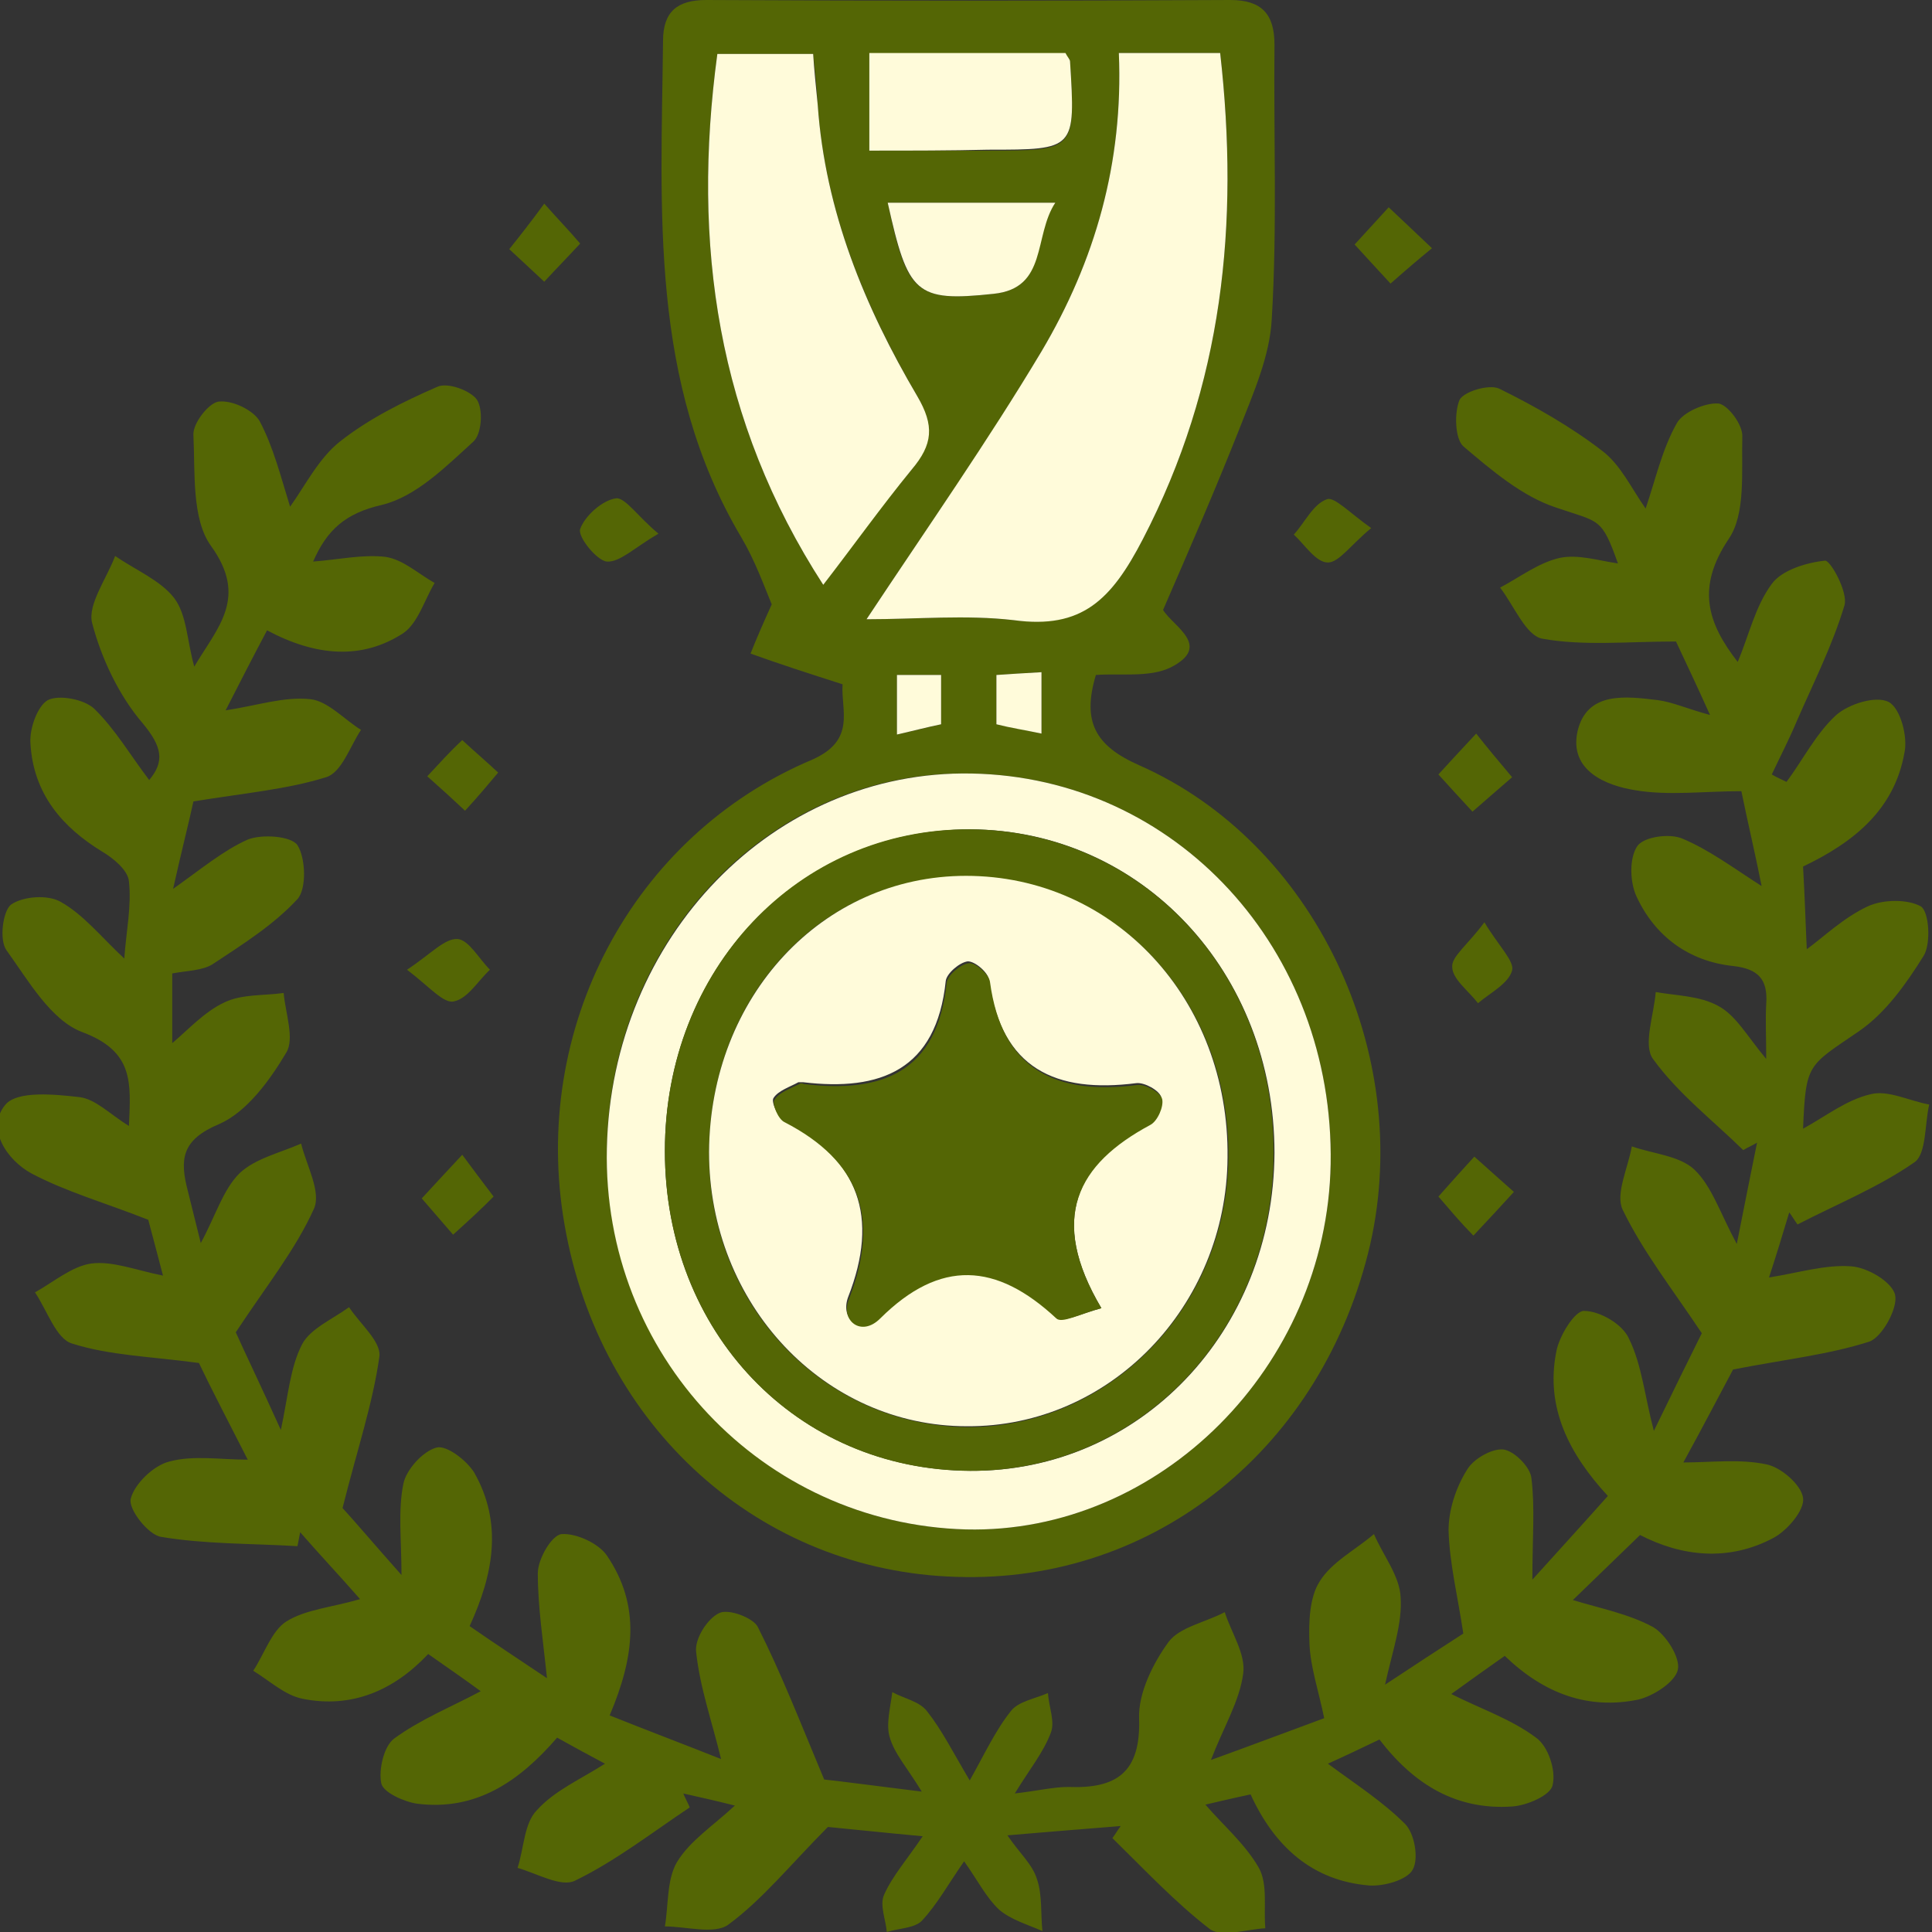<svg width="27" height="27" viewBox="0 0 27 27" fill="none" xmlns="http://www.w3.org/2000/svg">
<rect x="0" y="0" width="27" height="27" fill="#333333" stroke="none"/>
<g clip-path="url(#clip0_49_832)">
<path d="M8.52 23.973C9.073 24.194 9.588 24.388 10.077 24.583C9.948 24.05 9.781 23.583 9.729 23.089C9.704 22.907 9.884 22.621 10.051 22.543C10.18 22.478 10.527 22.608 10.591 22.738C10.913 23.375 11.171 24.038 11.518 24.869C11.763 24.895 12.252 24.96 12.882 25.038C12.676 24.7 12.496 24.505 12.432 24.271C12.38 24.09 12.445 23.856 12.47 23.648C12.638 23.739 12.857 23.778 12.96 23.921C13.165 24.18 13.32 24.492 13.552 24.882C13.757 24.518 13.912 24.18 14.131 23.908C14.234 23.778 14.465 23.739 14.645 23.661C14.658 23.856 14.748 24.064 14.684 24.219C14.581 24.492 14.388 24.726 14.182 25.064C14.517 25.025 14.723 24.973 14.928 24.973C15.598 24.999 15.945 24.778 15.919 24.012C15.907 23.661 16.113 23.245 16.331 22.946C16.486 22.738 16.846 22.673 17.116 22.53C17.206 22.816 17.412 23.115 17.374 23.388C17.322 23.778 17.103 24.128 16.923 24.596C17.464 24.401 17.979 24.206 18.506 24.012C18.429 23.635 18.313 23.297 18.3 22.972C18.287 22.673 18.3 22.322 18.442 22.102C18.609 21.829 18.944 21.66 19.201 21.439C19.33 21.738 19.561 22.024 19.574 22.322C19.6 22.686 19.459 23.076 19.356 23.544C19.767 23.271 20.128 23.037 20.45 22.829C20.372 22.309 20.256 21.842 20.244 21.387C20.244 21.101 20.346 20.789 20.501 20.542C20.591 20.386 20.848 20.244 21.003 20.256C21.157 20.27 21.389 20.503 21.402 20.659C21.453 21.075 21.415 21.491 21.415 22.076C21.826 21.621 22.135 21.283 22.47 20.906C21.93 20.322 21.595 19.672 21.749 18.892C21.788 18.671 22.007 18.32 22.135 18.32C22.354 18.32 22.676 18.502 22.766 18.71C22.946 19.074 22.985 19.516 23.113 19.997C23.358 19.49 23.602 18.996 23.783 18.632C23.358 17.996 22.959 17.489 22.676 16.904C22.573 16.683 22.753 16.32 22.805 16.021C23.101 16.125 23.474 16.151 23.68 16.346C23.924 16.579 24.04 16.956 24.272 17.385C24.375 16.865 24.465 16.41 24.555 15.969C24.491 16.008 24.426 16.034 24.362 16.073C23.937 15.657 23.448 15.28 23.101 14.799C22.959 14.604 23.113 14.189 23.139 13.864C23.435 13.916 23.757 13.916 24.014 14.059C24.259 14.189 24.413 14.475 24.683 14.799C24.683 14.475 24.671 14.254 24.683 14.033C24.709 13.682 24.568 13.539 24.22 13.5C23.602 13.435 23.126 13.084 22.869 12.525C22.779 12.331 22.766 11.993 22.882 11.824C22.972 11.694 23.332 11.642 23.512 11.72C23.886 11.876 24.233 12.136 24.619 12.383C24.529 11.928 24.426 11.499 24.336 11.057C23.808 11.057 23.319 11.122 22.856 11.044C22.444 10.979 21.93 10.771 22.045 10.226C22.174 9.654 22.727 9.732 23.165 9.784C23.371 9.81 23.564 9.901 23.898 9.992C23.705 9.563 23.538 9.212 23.422 8.965C22.74 8.965 22.135 9.03 21.556 8.926C21.325 8.887 21.157 8.459 20.964 8.212C21.235 8.069 21.505 7.861 21.801 7.796C22.058 7.744 22.341 7.835 22.611 7.874C22.38 7.224 22.354 7.302 21.749 7.094C21.273 6.938 20.848 6.575 20.45 6.237C20.334 6.133 20.321 5.769 20.398 5.587C20.462 5.47 20.81 5.366 20.951 5.431C21.453 5.678 21.955 5.964 22.393 6.302C22.65 6.497 22.805 6.834 22.998 7.107C23.139 6.692 23.229 6.276 23.435 5.912C23.525 5.756 23.834 5.626 24.014 5.639C24.143 5.652 24.362 5.938 24.349 6.107C24.336 6.588 24.4 7.185 24.156 7.536C23.705 8.212 23.86 8.705 24.285 9.251C24.439 8.887 24.529 8.472 24.761 8.16C24.902 7.965 25.25 7.861 25.507 7.835C25.584 7.835 25.829 8.277 25.777 8.459C25.61 9.017 25.34 9.55 25.108 10.083C25.005 10.33 24.877 10.576 24.761 10.823C24.825 10.862 24.889 10.888 24.967 10.927C25.198 10.616 25.378 10.252 25.662 9.992C25.842 9.836 26.215 9.719 26.395 9.81C26.562 9.901 26.665 10.304 26.614 10.524C26.472 11.317 25.906 11.772 25.198 12.11C25.224 12.565 25.237 13.006 25.25 13.266C25.481 13.097 25.765 12.824 26.099 12.668C26.318 12.565 26.665 12.565 26.846 12.668C26.961 12.746 26.987 13.188 26.884 13.357C26.64 13.747 26.357 14.15 25.983 14.409C25.263 14.903 25.237 14.851 25.198 15.774C25.507 15.605 25.803 15.371 26.138 15.293C26.382 15.228 26.678 15.384 26.961 15.436C26.897 15.709 26.923 16.125 26.756 16.242C26.254 16.592 25.674 16.826 25.121 17.112C25.082 17.06 25.044 16.995 25.005 16.943C24.915 17.242 24.825 17.541 24.722 17.853C25.134 17.788 25.507 17.671 25.867 17.697C26.099 17.71 26.447 17.918 26.485 18.1C26.524 18.282 26.305 18.684 26.125 18.749C25.559 18.931 24.954 18.996 24.22 19.139C24.053 19.451 23.796 19.945 23.525 20.438C23.911 20.438 24.31 20.386 24.683 20.464C24.889 20.503 25.172 20.75 25.198 20.932C25.224 21.101 24.98 21.387 24.787 21.491C24.156 21.829 23.5 21.751 22.92 21.452C22.599 21.764 22.29 22.063 21.981 22.361C22.367 22.478 22.766 22.556 23.101 22.738C23.281 22.842 23.487 23.167 23.448 23.336C23.409 23.505 23.113 23.7 22.895 23.752C22.2 23.895 21.582 23.674 21.029 23.141C20.771 23.323 20.514 23.505 20.282 23.674C20.694 23.882 21.119 24.024 21.466 24.284C21.634 24.401 21.749 24.739 21.698 24.947C21.672 25.09 21.337 25.233 21.132 25.246C20.359 25.298 19.767 24.947 19.278 24.31C19.034 24.427 18.789 24.544 18.558 24.648C18.944 24.934 19.33 25.181 19.639 25.493C19.767 25.623 19.832 25.974 19.742 26.13C19.664 26.272 19.343 26.363 19.137 26.35C18.339 26.285 17.811 25.805 17.477 25.077C17.232 25.129 17.013 25.181 16.846 25.22C17.091 25.506 17.399 25.766 17.593 26.104C17.721 26.337 17.657 26.662 17.683 26.948C17.425 26.961 17.078 27.078 16.91 26.961C16.421 26.584 15.997 26.13 15.546 25.688C15.585 25.636 15.623 25.571 15.662 25.519C15.173 25.558 14.697 25.597 14.079 25.649C14.246 25.896 14.427 26.052 14.491 26.259C14.568 26.48 14.542 26.74 14.568 26.987C14.362 26.896 14.131 26.831 13.963 26.688C13.783 26.519 13.667 26.285 13.474 26.012C13.255 26.324 13.101 26.61 12.882 26.844C12.779 26.948 12.56 26.948 12.393 27C12.38 26.831 12.29 26.623 12.355 26.48C12.47 26.22 12.676 25.986 12.895 25.662C12.329 25.61 11.853 25.558 11.57 25.532C11.042 26.064 10.656 26.545 10.18 26.896C9.987 27.039 9.588 26.922 9.292 26.922C9.343 26.623 9.317 26.272 9.459 26.026C9.639 25.727 9.961 25.519 10.27 25.233C10.012 25.168 9.781 25.116 9.549 25.064C9.575 25.129 9.613 25.194 9.639 25.259C9.112 25.61 8.597 26.012 8.031 26.285C7.837 26.376 7.503 26.181 7.233 26.104C7.323 25.831 7.323 25.48 7.503 25.298C7.747 25.025 8.108 24.869 8.455 24.648C8.236 24.531 8.018 24.414 7.786 24.284C7.258 24.895 6.653 25.311 5.83 25.207C5.65 25.181 5.354 25.051 5.328 24.921C5.289 24.726 5.367 24.401 5.508 24.297C5.881 24.024 6.306 23.856 6.718 23.635C6.525 23.492 6.28 23.323 5.984 23.115C5.508 23.622 4.916 23.882 4.221 23.739C3.977 23.687 3.771 23.492 3.539 23.349C3.694 23.115 3.796 22.79 4.002 22.66C4.273 22.491 4.633 22.465 5.032 22.348C4.749 22.024 4.466 21.725 4.195 21.413C4.183 21.478 4.17 21.543 4.157 21.608C3.513 21.569 2.87 21.582 2.252 21.478C2.072 21.452 1.789 21.088 1.827 20.945C1.879 20.737 2.149 20.477 2.368 20.425C2.703 20.334 3.076 20.399 3.462 20.399C3.204 19.893 2.947 19.399 2.78 19.048C2.111 18.957 1.531 18.944 1.004 18.775C0.785 18.71 0.656 18.308 0.489 18.061C0.746 17.918 1.004 17.697 1.274 17.658C1.57 17.619 1.892 17.749 2.278 17.827C2.201 17.528 2.123 17.242 2.072 17.047C1.48 16.813 0.927 16.657 0.438 16.398C0.103 16.216 -0.206 15.774 0.077 15.436C0.245 15.241 0.759 15.293 1.107 15.332C1.338 15.358 1.544 15.579 1.802 15.735C1.827 15.137 1.879 14.695 1.145 14.422C0.708 14.254 0.399 13.708 0.09 13.279C-0.013 13.136 0.039 12.733 0.154 12.642C0.322 12.525 0.669 12.499 0.849 12.604C1.171 12.785 1.416 13.097 1.737 13.396C1.763 13.019 1.84 12.668 1.802 12.318C1.789 12.162 1.583 11.993 1.429 11.902C0.875 11.564 0.463 11.096 0.425 10.382C0.412 10.174 0.528 9.862 0.669 9.784C0.824 9.706 1.171 9.771 1.313 9.901C1.609 10.187 1.827 10.563 2.085 10.901C2.304 10.642 2.265 10.434 1.995 10.109C1.66 9.719 1.416 9.199 1.287 8.705C1.223 8.446 1.493 8.082 1.609 7.77C1.892 7.965 2.239 8.108 2.432 8.355C2.612 8.589 2.612 8.952 2.715 9.316C3.037 8.77 3.475 8.355 2.947 7.627C2.677 7.25 2.728 6.601 2.703 6.081C2.69 5.925 2.908 5.639 3.05 5.613C3.243 5.587 3.539 5.73 3.629 5.886C3.822 6.25 3.925 6.666 4.054 7.081C4.26 6.795 4.453 6.406 4.749 6.172C5.161 5.847 5.637 5.613 6.113 5.405C6.255 5.34 6.576 5.457 6.666 5.587C6.756 5.73 6.731 6.068 6.615 6.172C6.229 6.523 5.817 6.938 5.341 7.055C4.826 7.172 4.569 7.406 4.376 7.848C4.723 7.822 5.071 7.744 5.392 7.783C5.637 7.822 5.843 8.017 6.074 8.147C5.933 8.381 5.843 8.705 5.637 8.848C5.058 9.225 4.414 9.173 3.732 8.809C3.539 9.173 3.359 9.524 3.153 9.927C3.591 9.862 3.964 9.732 4.337 9.771C4.582 9.797 4.813 10.057 5.045 10.2C4.89 10.434 4.775 10.797 4.556 10.862C4.015 11.031 3.423 11.083 2.703 11.2C2.651 11.447 2.535 11.902 2.419 12.422C2.806 12.149 3.114 11.889 3.462 11.733C3.655 11.655 4.067 11.681 4.157 11.811C4.273 11.993 4.286 12.422 4.157 12.565C3.822 12.928 3.385 13.201 2.973 13.474C2.831 13.565 2.612 13.565 2.407 13.604C2.407 13.981 2.407 14.319 2.407 14.578C2.625 14.396 2.857 14.137 3.14 14.007C3.385 13.89 3.694 13.916 3.964 13.877C3.99 14.163 4.118 14.514 4.002 14.708C3.771 15.098 3.449 15.54 3.063 15.709C2.535 15.93 2.51 16.203 2.625 16.644C2.677 16.852 2.728 17.06 2.806 17.372C3.011 16.995 3.114 16.631 3.346 16.398C3.565 16.19 3.912 16.112 4.208 15.982C4.286 16.294 4.491 16.657 4.388 16.891C4.131 17.463 3.732 17.957 3.295 18.619C3.423 18.905 3.655 19.386 3.925 19.984C4.028 19.503 4.054 19.113 4.221 18.788C4.337 18.567 4.646 18.437 4.878 18.268C5.032 18.502 5.328 18.749 5.302 18.957C5.212 19.607 4.993 20.256 4.787 21.075C4.955 21.257 5.264 21.621 5.611 22.011C5.611 21.53 5.56 21.114 5.637 20.737C5.675 20.542 5.907 20.282 6.1 20.23C6.242 20.192 6.525 20.412 6.628 20.581C7.027 21.283 6.898 21.998 6.563 22.725C6.937 22.985 7.297 23.219 7.644 23.453C7.593 22.946 7.516 22.465 7.516 21.985C7.516 21.79 7.709 21.452 7.85 21.439C8.056 21.426 8.365 21.569 8.481 21.738C8.957 22.439 8.867 23.154 8.52 23.973Z" fill="#546605"/>
<path d="M11.775 9.563C11.287 9.407 10.887 9.277 10.489 9.134C10.566 8.939 10.656 8.731 10.785 8.446C10.682 8.199 10.553 7.835 10.36 7.51C9.073 5.34 9.24 2.949 9.266 0.572C9.266 0.156 9.472 0 9.871 0C12.316 0.013 14.761 0.013 17.194 0C17.631 0 17.811 0.195 17.811 0.624C17.798 1.897 17.85 3.183 17.773 4.457C17.747 4.976 17.515 5.496 17.322 5.99C16.988 6.834 16.627 7.666 16.254 8.524C16.396 8.757 16.949 9.03 16.357 9.329C16.061 9.472 15.649 9.407 15.315 9.433C15.121 10.083 15.302 10.421 15.919 10.694C18.365 11.772 19.755 14.708 19.15 17.385C18.493 20.23 16.138 22.128 13.371 22.037C10.617 21.959 8.378 19.945 7.889 17.112C7.413 14.383 8.828 11.681 11.351 10.616C11.969 10.343 11.75 9.927 11.775 9.563ZM8.481 16.047C8.429 18.931 10.656 21.296 13.5 21.374C16.203 21.439 18.545 19.1 18.596 16.268C18.648 13.266 16.434 10.862 13.577 10.81C10.81 10.745 8.532 13.084 8.481 16.047ZM12.11 8.654C12.818 8.654 13.5 8.589 14.169 8.667C15.121 8.783 15.533 8.381 15.971 7.536C17.091 5.379 17.322 3.131 17.052 0.741C16.602 0.741 16.151 0.741 15.636 0.741C15.701 2.274 15.302 3.651 14.555 4.911C13.809 6.172 12.972 7.354 12.11 8.654ZM11.505 8.173C11.904 7.64 12.303 7.081 12.741 6.562C13.024 6.211 13.05 5.951 12.818 5.535C12.084 4.275 11.531 2.949 11.428 1.468C11.415 1.221 11.389 0.974 11.364 0.754C10.849 0.754 10.411 0.754 10.025 0.754C9.665 3.417 10.025 5.886 11.505 8.173ZM12.149 2.105C12.754 2.105 13.281 2.105 13.809 2.105C15.031 2.105 15.031 2.105 14.954 0.871C14.954 0.832 14.916 0.806 14.89 0.754C13.989 0.754 13.075 0.754 12.149 0.754C12.149 1.182 12.149 1.585 12.149 2.105ZM12.406 2.833C12.676 4.106 12.792 4.223 13.886 4.106C14.645 4.028 14.427 3.3 14.748 2.833C13.899 2.833 13.178 2.833 12.406 2.833ZM13.152 9.433C12.908 9.433 12.728 9.433 12.535 9.433C12.535 9.719 12.535 9.953 12.535 10.265C12.779 10.213 12.972 10.161 13.152 10.122C13.152 9.862 13.152 9.68 13.152 9.433ZM14.555 10.252C14.555 9.927 14.555 9.68 14.555 9.394C14.311 9.407 14.118 9.42 13.925 9.433C13.925 9.706 13.925 9.901 13.925 10.122C14.131 10.161 14.311 10.2 14.555 10.252Z" fill="#546605"/>
<path d="M9.202 7.458C8.867 7.653 8.661 7.861 8.481 7.848C8.339 7.835 8.069 7.497 8.108 7.393C8.172 7.211 8.417 6.99 8.61 6.964C8.738 6.951 8.918 7.224 9.202 7.458Z" fill="#546605"/>
<path d="M20.745 12.889C20.939 13.214 21.17 13.435 21.131 13.565C21.08 13.747 20.823 13.877 20.655 14.02C20.527 13.851 20.295 13.682 20.295 13.513C20.282 13.37 20.514 13.201 20.745 12.889Z" fill="#546605"/>
<path d="M19.163 7.38C18.879 7.614 18.712 7.861 18.558 7.861C18.39 7.861 18.236 7.614 18.081 7.471C18.236 7.302 18.352 7.042 18.545 6.977C18.648 6.938 18.866 7.172 19.163 7.38Z" fill="#546605"/>
<path d="M5.688 13.552C6.023 13.331 6.216 13.11 6.396 13.123C6.551 13.136 6.692 13.396 6.847 13.552C6.679 13.708 6.538 13.955 6.345 13.994C6.203 14.033 5.997 13.786 5.688 13.552Z" fill="#546605"/>
<path d="M7.606 2.846C7.825 3.092 7.953 3.222 8.108 3.404C7.94 3.586 7.786 3.742 7.606 3.937C7.426 3.768 7.271 3.625 7.117 3.482C7.284 3.274 7.426 3.092 7.606 2.846Z" fill="#546605"/>
<path d="M19.433 3.963C19.24 3.755 19.098 3.599 18.931 3.417C19.098 3.235 19.24 3.079 19.407 2.897C19.613 3.092 19.767 3.235 20.012 3.469C19.806 3.638 19.639 3.781 19.433 3.963Z" fill="#546605"/>
<path d="M5.971 10.849C6.152 10.655 6.28 10.511 6.46 10.343C6.628 10.499 6.782 10.629 6.962 10.797C6.808 10.979 6.679 11.135 6.499 11.33C6.319 11.161 6.177 11.031 5.971 10.849Z" fill="#546605"/>
<path d="M20.102 16.722C20.321 16.476 20.437 16.346 20.604 16.164C20.81 16.346 20.964 16.488 21.157 16.657C20.99 16.839 20.836 17.008 20.591 17.268C20.411 17.086 20.282 16.93 20.102 16.722Z" fill="#546605"/>
<path d="M6.898 16.722C6.718 16.904 6.576 17.034 6.332 17.255C6.177 17.073 6.049 16.93 5.894 16.748C6.087 16.54 6.229 16.384 6.46 16.138C6.602 16.332 6.731 16.501 6.898 16.722Z" fill="#546605"/>
<path d="M20.578 11.343C20.372 11.122 20.256 10.992 20.102 10.823C20.256 10.655 20.398 10.499 20.63 10.252C20.784 10.447 20.913 10.602 21.132 10.862C20.939 11.031 20.784 11.161 20.578 11.343Z" fill="#546605"/>
<path d="M8.481 16.047C8.545 13.097 10.81 10.758 13.577 10.81C16.434 10.862 18.648 13.266 18.596 16.268C18.545 19.1 16.203 21.439 13.5 21.374C10.656 21.296 8.417 18.931 8.481 16.047ZM9.292 16.086C9.292 18.619 11.132 20.542 13.564 20.555C15.932 20.568 17.798 18.606 17.811 16.112C17.811 13.591 15.958 11.603 13.564 11.59C11.145 11.59 9.292 13.552 9.292 16.086Z" fill="#FFFBDA"/>
<path d="M12.11 8.654C12.972 7.354 13.809 6.159 14.555 4.911C15.302 3.651 15.701 2.274 15.636 0.741C16.151 0.741 16.602 0.741 17.052 0.741C17.322 3.131 17.091 5.379 15.971 7.536C15.533 8.381 15.121 8.796 14.169 8.667C13.5 8.589 12.818 8.654 12.11 8.654Z" fill="#FFFBDA"/>
<path d="M11.505 8.173C10.025 5.886 9.665 3.417 10.025 0.754C10.424 0.754 10.862 0.754 11.364 0.754C11.377 0.962 11.402 1.208 11.428 1.468C11.531 2.949 12.084 4.288 12.818 5.535C13.062 5.951 13.037 6.211 12.741 6.562C12.316 7.081 11.917 7.64 11.505 8.173Z" fill="#FFFBDA"/>
<path d="M12.149 2.105C12.149 1.585 12.149 1.182 12.149 0.741C13.075 0.741 13.989 0.741 14.89 0.741C14.916 0.793 14.954 0.832 14.954 0.858C15.031 2.092 15.031 2.092 13.809 2.092C13.281 2.105 12.754 2.105 12.149 2.105Z" fill="#FFFBDA"/>
<path d="M12.406 2.833C13.178 2.833 13.899 2.833 14.748 2.833C14.44 3.3 14.645 4.028 13.886 4.106C12.792 4.223 12.689 4.106 12.406 2.833Z" fill="#FFFBDA"/>
<path d="M13.152 9.433C13.152 9.68 13.152 9.875 13.152 10.122C12.96 10.161 12.766 10.213 12.535 10.265C12.535 9.966 12.535 9.719 12.535 9.433C12.741 9.433 12.908 9.433 13.152 9.433Z" fill="#FFFBDA"/>
<path d="M14.555 10.252C14.311 10.2 14.131 10.174 13.925 10.122C13.925 9.901 13.925 9.693 13.925 9.433C14.118 9.42 14.311 9.407 14.555 9.394C14.555 9.68 14.555 9.914 14.555 10.252Z" fill="#FFFBDA"/>
<path d="M9.292 16.086C9.292 13.539 11.158 11.577 13.552 11.59C15.945 11.603 17.811 13.578 17.798 16.112C17.798 18.606 15.919 20.568 13.552 20.555C11.132 20.542 9.292 18.619 9.292 16.086ZM9.909 16.099C9.897 18.23 11.505 19.932 13.526 19.945C15.508 19.945 17.142 18.268 17.168 16.19C17.194 13.981 15.585 12.253 13.513 12.253C11.492 12.227 9.922 13.916 9.909 16.099Z" fill="#546605"/>
<path d="M9.909 16.099C9.922 13.929 11.492 12.24 13.5 12.24C15.572 12.24 17.181 13.968 17.155 16.177C17.142 18.256 15.508 19.945 13.513 19.932C11.518 19.932 9.909 18.23 9.909 16.099ZM15.392 18.282C14.645 17.021 15.057 16.268 16.061 15.696C16.164 15.644 16.254 15.436 16.228 15.332C16.203 15.241 15.997 15.124 15.881 15.137C14.761 15.28 13.989 14.942 13.822 13.695C13.809 13.591 13.629 13.435 13.526 13.435C13.41 13.448 13.23 13.604 13.217 13.708C13.088 14.955 12.303 15.254 11.222 15.124C11.196 15.124 11.171 15.124 11.158 15.124C11.042 15.189 10.875 15.241 10.81 15.345C10.772 15.397 10.875 15.618 10.952 15.657C12.007 16.203 12.29 17.008 11.853 18.126C11.737 18.437 12.02 18.671 12.29 18.398C13.127 17.567 13.912 17.619 14.748 18.398C14.838 18.502 15.096 18.36 15.392 18.282Z" fill="#FFFBDA"/>
<path d="M15.392 18.282C15.096 18.36 14.838 18.502 14.761 18.424C13.925 17.645 13.14 17.593 12.303 18.424C12.033 18.697 11.737 18.45 11.866 18.152C12.303 17.021 12.02 16.229 10.965 15.683C10.875 15.644 10.785 15.423 10.823 15.371C10.887 15.267 11.042 15.215 11.171 15.15C11.184 15.137 11.209 15.137 11.235 15.15C12.316 15.28 13.101 14.994 13.23 13.734C13.243 13.63 13.423 13.474 13.539 13.461C13.629 13.448 13.822 13.617 13.835 13.721C14.002 14.968 14.774 15.306 15.894 15.163C16.009 15.15 16.215 15.267 16.241 15.358C16.267 15.462 16.177 15.67 16.074 15.722C15.057 16.268 14.645 17.021 15.392 18.282Z" fill="#546605"/>
</g>
<defs>
<clipPath id="clip0_49_832">
<rect width="27" height="27" fill="white"/>
</clipPath>
</defs>
</svg>
